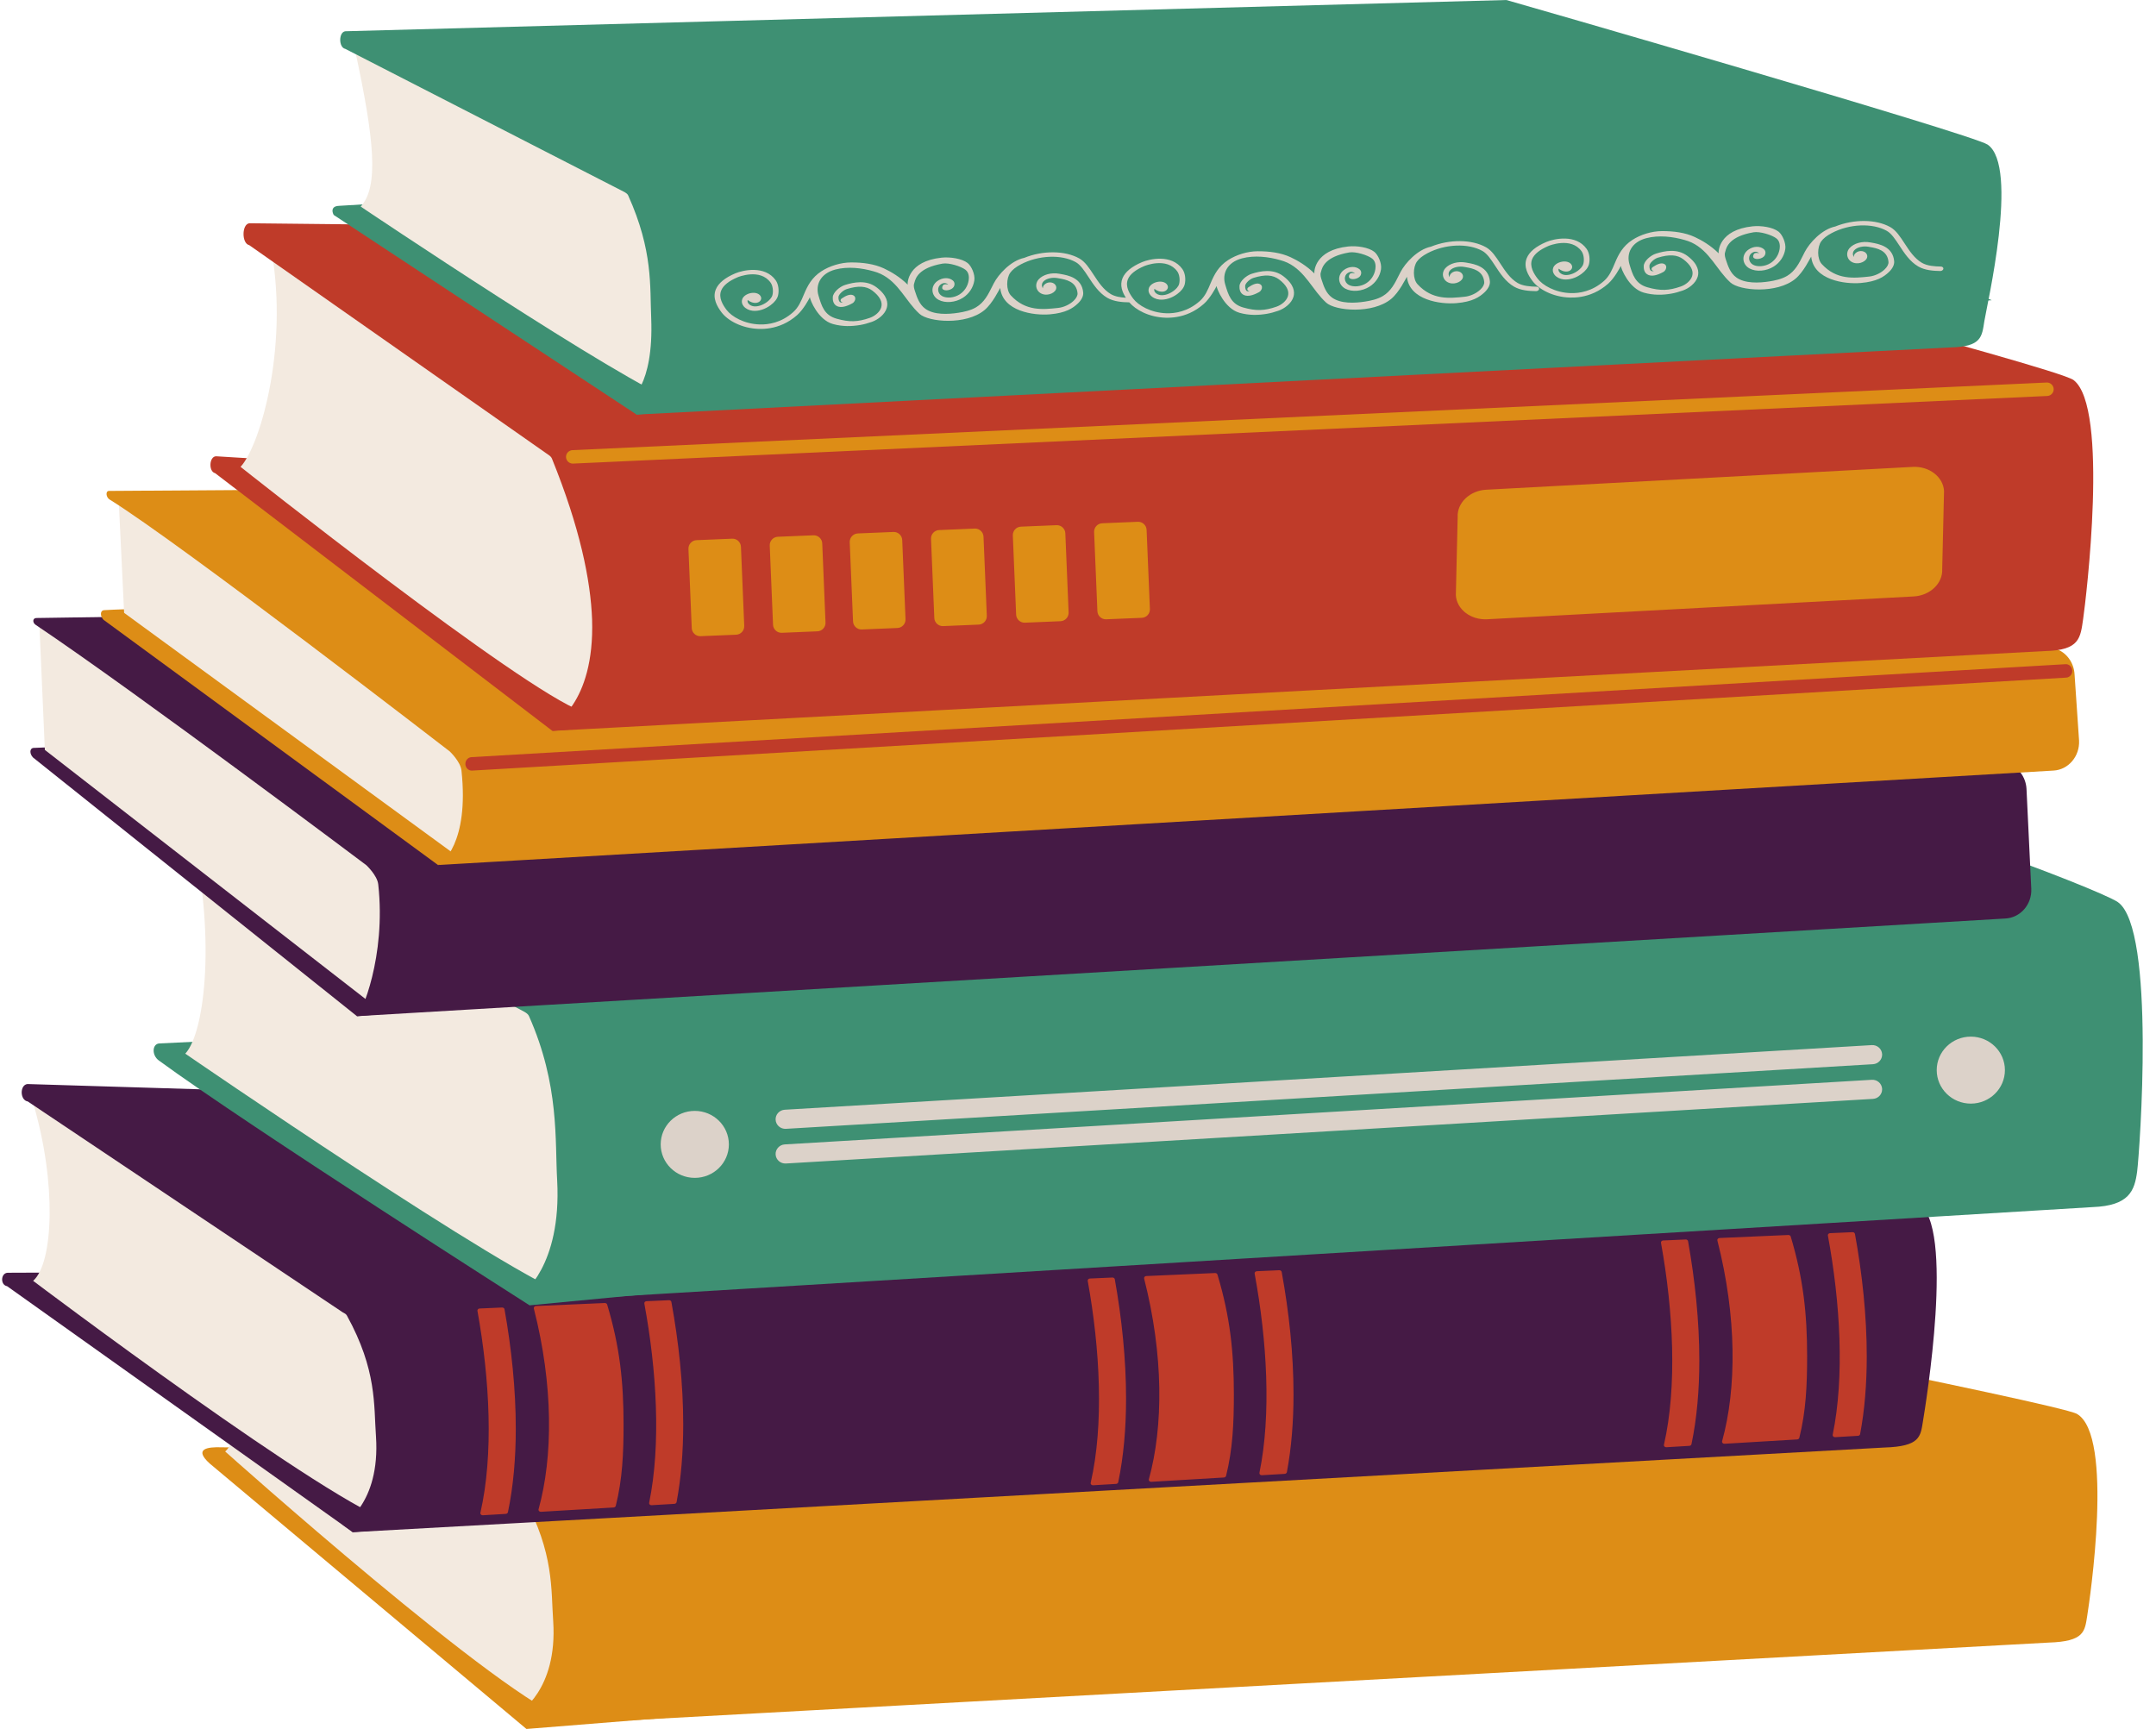 <?xml version="1.0" encoding="UTF-8"?><svg xmlns="http://www.w3.org/2000/svg" xmlns:xlink="http://www.w3.org/1999/xlink" height="403.9" preserveAspectRatio="xMidYMid meet" version="1.0" viewBox="-0.5 -0.0 503.6 403.9" width="503.6" zoomAndPan="magnify"><defs><clipPath id="a"><path d="M 46 338 L 481 338 L 481 403.879 L 46 403.879 Z M 46 338"/></clipPath><clipPath id="b"><path d="M 47 294 L 490 294 L 490 403.879 L 47 403.879 Z M 47 294"/></clipPath></defs><g><g clip-path="url(#a)" id="change1_2"><path d="M 122.465 403.879 L 48.465 341.855 C 44.762 338.484 47.758 337.945 51.398 338.086 L 372.426 340.746 L 480.168 375.211 L 122.465 403.879" fill="#dd8d16"/></g><g id="change2_1"><path d="M 50.281 297.574 C 55.816 316.613 56.836 334.852 52.098 339.062 C 52.098 339.062 117.895 397.91 132.543 401.82 L 140.422 347.914 L 50.281 297.574" fill="#f3eae0"/></g><g clip-path="url(#b)" id="change1_1"><path d="M 49.445 298.133 L 120.926 349.145 C 121.336 349.352 121.727 349.57 121.91 349.906 C 128.953 362.918 128.184 371.273 128.719 378.746 C 129.766 394.914 120.648 400.109 120.648 400.109 L 123.016 403.137 L 478.008 383.703 C 486.418 383.445 486.457 381.07 487.039 377.418 C 487.594 373.918 493.367 335.305 484.633 330.281 C 480.438 327.871 362.059 304.559 361.91 304.566 L 49.164 294.5 C 47.316 294.703 47.613 297.855 49.445 298.133" fill="#dd8d16"/></g><g id="change3_1"><path d="M 81.895 357.91 L 1.16 300.449 C -0.465 300.18 -0.355 297.363 1.309 297.309 L 331.859 295.996 L 439.598 329.797 L 81.895 357.91" fill="#451a45"/></g><g id="change2_2"><path d="M 7.238 257.664 C 12.77 276.336 11.977 295.066 7.238 299.195 C 7.238 299.195 77.324 352.059 91.973 355.895 L 99.855 303.023 L 7.238 257.664" fill="#f3eae0"/></g><g id="change3_2"><path d="M 5.98 257.293 L 79.531 306.539 C 79.941 306.746 80.336 306.957 80.52 307.289 C 87.562 320.051 86.793 328.246 87.324 335.57 C 88.371 351.426 79.496 356.141 79.496 356.141 L 81.895 357.91 L 439.641 338.137 C 448.051 337.883 448.09 335.555 448.672 331.973 C 449.227 328.539 456.27 286.02 447.535 281.094 C 443.34 278.73 320.664 262.816 320.52 262.828 L 5.918 253.227 C 4.07 253.426 4.148 257.02 5.98 257.293" fill="#451a45"/></g><g id="change4_1"><path d="M 116.777 305.43 L 111.531 305.66 C 111.207 305.676 110.973 305.93 111.023 306.215 C 113.902 322.168 114.824 339.793 111.711 353.383 C 111.641 353.695 111.922 353.977 112.277 353.957 L 117.641 353.637 C 117.891 353.621 118.098 353.461 118.145 353.242 C 119.406 347.227 119.977 340.594 119.977 333.711 C 119.977 324.527 118.973 314.938 117.344 305.836 C 117.301 305.594 117.055 305.418 116.777 305.43 Z M 140.766 304.379 L 124.695 305.082 C 124.355 305.098 124.121 305.379 124.195 305.672 C 128.754 323.504 128.699 340.289 125.297 352.559 C 125.211 352.875 125.492 353.172 125.859 353.148 L 142.832 352.141 C 143.078 352.125 143.285 351.965 143.336 351.754 C 144.891 345.52 145.152 339.457 145.152 332.719 C 145.152 322.922 144.293 314.613 141.324 304.746 C 141.258 304.523 141.023 304.367 140.766 304.379 Z M 156.324 304.129 C 158.027 313.441 159.086 323.293 159.086 332.719 C 159.086 339.086 158.605 345.238 157.535 350.891 C 157.492 351.113 157.285 351.277 157.031 351.293 L 151.695 351.609 C 151.344 351.633 151.066 351.355 151.129 351.047 C 153.926 337.445 152.895 320.125 150.008 304.512 C 149.953 304.227 150.191 303.969 150.516 303.953 L 155.758 303.723 C 156.035 303.711 156.281 303.887 156.324 304.129" fill="#bf3b29"/></g><g id="change4_2"><path d="M 259.328 298.426 L 254.086 298.656 C 253.762 298.672 253.523 298.926 253.574 299.211 C 256.457 315.164 257.379 332.789 254.266 346.379 C 254.191 346.691 254.473 346.973 254.832 346.953 L 260.191 346.633 C 260.441 346.617 260.652 346.457 260.699 346.238 C 261.957 340.223 262.527 333.59 262.527 326.707 C 262.527 317.523 261.523 307.934 259.898 298.836 C 259.855 298.59 259.609 298.414 259.328 298.426 Z M 283.316 297.375 L 267.246 298.078 C 266.91 298.094 266.672 298.379 266.746 298.668 C 271.309 316.5 271.254 333.285 267.852 345.551 C 267.762 345.871 268.047 346.168 268.414 346.145 L 285.387 345.137 C 285.629 345.121 285.836 344.961 285.891 344.75 C 287.441 338.516 287.707 332.453 287.707 325.715 C 287.707 315.918 286.848 307.609 283.875 297.742 C 283.809 297.52 283.574 297.363 283.316 297.375 Z M 298.879 297.125 C 300.582 306.438 301.641 316.289 301.641 325.715 C 301.641 332.082 301.156 338.234 300.09 343.887 C 300.047 344.109 299.836 344.273 299.582 344.289 L 294.25 344.605 C 293.895 344.629 293.617 344.352 293.68 344.043 C 296.477 330.441 295.449 313.121 292.559 297.508 C 292.508 297.223 292.746 296.965 293.07 296.949 L 298.312 296.719 C 298.59 296.707 298.836 296.883 298.879 297.125" fill="#bf3b29"/></g><g id="change4_3"><path d="M 393.23 289.539 L 387.984 289.766 C 387.66 289.781 387.426 290.039 387.477 290.324 C 390.359 306.273 391.277 323.902 388.164 337.492 C 388.094 337.805 388.375 338.086 388.73 338.066 L 394.094 337.746 C 394.344 337.73 394.555 337.57 394.598 337.352 C 395.859 331.332 396.43 324.703 396.43 317.82 C 396.43 308.637 395.426 299.047 393.801 289.945 C 393.754 289.699 393.508 289.523 393.23 289.539 Z M 417.219 288.488 L 401.148 289.191 C 400.812 289.207 400.574 289.488 400.648 289.781 C 405.207 307.613 405.152 324.398 401.75 336.664 C 401.664 336.98 401.945 337.277 402.312 337.258 L 419.285 336.246 C 419.531 336.23 419.738 336.074 419.789 335.863 C 421.344 329.625 421.609 323.566 421.609 316.828 C 421.609 307.031 420.746 298.723 417.777 288.852 C 417.711 288.633 417.477 288.477 417.219 288.488 Z M 432.781 288.238 C 434.484 297.551 435.539 307.402 435.539 316.828 C 435.539 323.191 435.059 329.348 433.988 334.996 C 433.949 335.223 433.738 335.387 433.484 335.402 L 428.152 335.719 C 427.797 335.738 427.52 335.465 427.582 335.156 C 430.379 321.555 429.348 304.234 426.461 288.617 C 426.41 288.336 426.645 288.074 426.969 288.062 L 432.211 287.832 C 432.488 287.82 432.734 287.992 432.781 288.238" fill="#bf3b29"/></g><g id="change5_1"><path d="M 123.195 304.918 C 123.195 304.918 57.527 263.051 36.594 247.719 C 34.875 246.461 35.051 243.812 36.742 243.742 L 377.648 227.316 L 487.324 270.078 L 123.195 304.918" fill="#3e9073"/></g><g id="change2_3"><path d="M 44.191 194.043 C 49.82 217.664 47.602 240.906 42.777 246.133 C 42.777 246.133 118.543 298.238 133.453 303.09 L 141.477 236.207 L 44.191 194.043" fill="#f3eae0"/></g><g id="change5_2"><path d="M 40.512 192.57 L 122.047 236.391 C 122.465 236.648 122.863 236.918 123.051 237.336 C 130.223 253.484 129.102 266.516 129.645 275.781 C 130.711 295.844 121.43 302.285 121.43 302.285 L 124.117 304.043 L 488.289 281.973 C 496.848 281.652 498.109 278.145 498.699 273.617 C 499.266 269.273 503.09 216.961 494.195 210.734 C 489.926 207.742 432.719 185.816 411.098 184.379 L 39.871 187.727 C 37.988 187.977 38.746 191.719 40.512 192.57" fill="#3e9073"/></g><g id="change6_1"><path d="M 451.879 249.977 C 451.879 254.297 455.445 257.801 459.844 257.801 C 464.242 257.801 467.809 254.297 467.809 249.977 C 467.809 245.656 464.242 242.152 459.844 242.152 C 455.445 242.152 451.879 245.656 451.879 249.977 Z M 153.824 267.324 C 153.824 271.645 157.387 275.145 161.785 275.145 C 166.184 275.145 169.75 271.645 169.75 267.324 C 169.75 263.004 166.184 259.5 161.785 259.5 C 157.387 259.5 153.824 263.004 153.824 267.324 Z M 439.125 246.227 C 439.047 244.996 437.969 244.059 436.715 244.133 L 182.805 259.227 C 181.551 259.301 180.594 260.367 180.672 261.59 C 180.746 262.824 181.824 263.762 183.082 263.688 L 436.988 248.594 C 438.199 248.523 439.129 247.539 439.129 246.363 C 439.129 246.32 439.129 246.273 439.125 246.227 Z M 439.129 254.469 C 439.129 255.641 438.199 256.625 436.988 256.695 L 183.082 271.789 C 181.824 271.863 180.746 270.926 180.672 269.691 C 180.594 268.492 181.551 267.402 182.805 267.328 L 436.715 252.234 C 437.969 252.16 439.047 253.098 439.125 254.328 C 439.129 254.375 439.129 254.422 439.129 254.469" fill="#dcd2c9"/></g><g id="change3_3"><path d="M 465.324 204.352 L 82.879 237.379 L 7.223 176.957 C 6.355 176.066 6.426 174.812 7.281 174.711 C 10.039 174.387 383.281 162.977 383.281 162.977 L 465.324 204.352" fill="#451a45"/></g><g id="change2_4"><path d="M 8.633 144.363 L 9.977 175.176 L 86.863 234.902 L 94.648 209.934 L 103.113 198.469 L 8.633 144.363" fill="#f3eae0"/></g><g id="change3_4"><path d="M 7.969 144.363 L 390.016 138.719 L 468.324 178.25 C 470.895 179.082 472.699 181.484 472.852 184.273 L 473.965 207.559 C 474.164 211.25 471.434 214.391 467.883 214.562 L 82.832 237.379 C 83.816 237.078 89.73 223.52 87.848 206.574 C 87.613 204.457 85.059 202.098 85.059 202.098 C 85.059 202.098 31.719 161.996 7.816 145.949 C 7.074 145.453 7.082 144.414 7.969 144.363" fill="#451a45"/></g><g id="change1_3"><path d="M 122.578 193.305 L 101.82 202.07 L 23.68 144.785 C 22.828 143.895 22.898 142.637 23.738 142.535 C 26.445 142.203 177.184 137.574 177.184 137.574 L 122.578 193.305" fill="#dd8d16"/></g><g id="change2_5"><path d="M 27.238 117.059 L 28.492 143.16 L 105.734 199.586 L 113.426 184.023 L 110.762 172.539 L 27.238 117.059" fill="#f3eae0"/></g><g id="change1_4"><path d="M 24.941 114.676 L 402.867 112.176 L 479.652 151.543 C 482.172 152.367 483.938 154.77 484.078 157.559 L 485.129 172.984 C 485.312 176.68 482.629 179.824 479.141 180.004 L 101.773 202.07 C 102.738 201.766 109.109 196.949 107.293 180.008 C 107.066 177.891 104.562 175.535 104.562 175.535 C 104.562 175.535 41.867 127.094 25.059 116.656 C 24.312 116.195 24.07 114.73 24.941 114.676" fill="#dd8d16"/></g><g id="change4_4"><path d="M 483.539 156.723 C 483.539 157.551 482.926 158.242 482.133 158.289 L 109.766 180.008 C 108.949 180.051 108.25 179.387 108.203 178.52 C 108.16 177.68 108.785 176.914 109.605 176.867 L 481.977 155.152 C 482.793 155.105 483.492 155.77 483.535 156.637 C 483.535 156.664 483.539 156.691 483.539 156.723" fill="#bf3b29"/></g><g id="change4_5"><path d="M 128.52 170.73 L 49.746 110.527 C 48.172 110.156 48.352 106.617 49.969 106.582 L 396.5 127.84 L 477.32 141.613 L 128.52 170.73" fill="#bf3b29"/></g><g id="change2_6"><path d="M 62.461 56.152 C 67.387 79.703 60.406 103.949 55.691 109.055 C 55.691 109.055 121.297 161.113 135.457 166.184 L 147.34 102.098 L 62.461 56.152" fill="#f3eae0"/></g><g id="change4_6"><path d="M 57.711 57.262 L 127.477 106.16 C 127.871 106.422 128.25 106.699 128.418 107.117 C 134.961 123.27 137.461 135.508 137.801 144.719 C 138.434 164.656 128.449 169.406 128.449 169.406 L 130.355 169.309 C 129.273 170.32 128.52 170.73 128.52 170.73 L 477.156 152.086 C 485.344 151.914 485.441 148.988 486.094 144.504 C 486.719 140.199 492.219 95.113 483.84 88.777 C 479.812 85.734 363.211 55.414 363.07 55.422 L 57.746 52.152 C 55.941 52.367 55.934 56.887 57.711 57.262" fill="#bf3b29"/></g><g id="change1_5"><path d="M 268.094 142.266 L 267.324 123.777 C 267.277 122.691 266.355 121.844 265.27 121.887 L 256.953 122.234 C 255.867 122.277 255.02 123.203 255.062 124.289 L 255.832 142.777 C 255.879 143.859 256.801 144.711 257.887 144.664 L 266.203 144.32 C 267.289 144.273 268.141 143.352 268.094 142.266 Z M 249.109 143.055 L 248.34 124.566 C 248.293 123.484 247.367 122.633 246.285 122.68 L 237.969 123.023 C 236.883 123.07 236.031 123.992 236.078 125.078 L 236.848 143.566 C 236.891 144.652 237.816 145.504 238.902 145.457 L 247.219 145.109 C 248.305 145.066 249.152 144.141 249.109 143.055 Z M 230 143.852 L 229.23 125.363 C 229.184 124.277 228.262 123.43 227.176 123.473 L 218.859 123.82 C 217.773 123.863 216.922 124.789 216.969 125.875 L 217.738 144.363 C 217.781 145.445 218.707 146.297 219.793 146.254 L 228.109 145.906 C 229.195 145.859 230.043 144.938 230 143.852 Z M 211.012 144.641 L 210.242 126.152 C 210.199 125.07 209.273 124.219 208.188 124.266 L 199.871 124.609 C 198.785 124.656 197.938 125.578 197.98 126.664 L 198.754 145.152 C 198.797 146.238 199.723 147.09 200.805 147.043 L 209.121 146.695 C 210.207 146.652 211.059 145.727 211.012 144.641 Z M 192.324 145.422 L 191.559 126.934 C 191.512 125.848 190.586 124.996 189.504 125.043 L 181.184 125.387 C 180.102 125.434 179.25 126.359 179.297 127.441 L 180.066 145.93 C 180.109 147.016 181.035 147.867 182.117 147.82 L 190.438 147.473 C 191.52 147.43 192.371 146.504 192.324 145.422 Z M 173.34 146.211 L 172.57 127.723 C 172.527 126.637 171.602 125.785 170.516 125.832 L 162.199 126.18 C 161.113 126.223 160.266 127.148 160.309 128.234 L 161.078 146.723 C 161.125 147.805 162.051 148.656 163.133 148.609 L 171.449 148.266 C 172.535 148.219 173.387 147.297 173.34 146.211 Z M 346.66 114.395 C 342.812 114.598 339.809 117.477 339.984 120.781 L 339.559 139.016 C 339.734 142.324 343.027 144.863 346.875 144.656 L 446.484 139.328 C 450.332 139.125 453.336 136.246 453.16 132.941 L 453.59 114.707 C 453.41 111.398 450.117 108.859 446.27 109.066 Z M 477.547 89.359 C 478.422 89.32 479.16 89.992 479.199 90.859 C 479.242 91.723 478.57 92.453 477.703 92.5 C 477.703 92.5 477.695 92.5 477.691 92.5 L 133.363 108.293 C 132.492 108.332 131.75 107.66 131.711 106.793 C 131.672 105.934 132.34 105.199 133.207 105.152 C 133.215 105.152 133.215 105.152 133.219 105.152 L 477.547 89.359" fill="#dd8d16"/></g><g id="change5_3"><path d="M 148.188 96.84 L 77.441 50.207 C 76.828 49.023 77.207 48.117 78.676 48.082 L 370.125 30.582 L 464.723 70.125 L 148.188 96.84" fill="#3e9073"/></g><g id="change2_7"><path d="M 82.418 11.645 C 86.977 32.742 88.012 43.668 83.75 48.254 C 83.75 48.254 145.176 89.559 158.051 94.078 L 165.945 34.664 L 82.418 11.645" fill="#f3eae0"/></g><g id="change5_4"><path d="M 80.152 11.414 L 145.395 44.879 C 145.746 45.09 146.082 45.309 146.23 45.648 C 152.082 58.637 151.277 66.91 151.609 74.324 C 152.238 90.371 146.555 93.504 146.555 93.504 L 148.188 96.84 L 455.117 81.156 C 462.367 81 462.441 78.645 463.004 75.031 C 463.543 71.566 471.207 38.859 463.766 33.777 C 460.191 31.336 351.488 -0.004 351.363 0.004 L 80.164 7.301 C 78.57 7.48 78.578 11.117 80.152 11.414" fill="#3e9073"/></g><g id="change6_2"><path d="M 347.512 65.723 C 347.219 62.27 343.891 61.684 342.297 61.402 L 341.957 61.34 C 340.094 60.984 338.094 61.527 337.094 62.66 C 336.496 63.34 336.367 64.27 336.762 65.035 C 337.113 65.711 337.801 66.137 338.648 66.211 C 340.012 66.324 341.574 65.352 341.16 64.207 C 340.824 63.285 339.352 63.02 338.484 63.844 C 338.195 64.117 338.062 64.438 338.105 64.734 C 338.059 64.672 338.023 64.613 338 64.574 C 337.77 64.125 337.836 63.574 338.164 63.199 C 338.902 62.363 340.422 62.141 341.539 62.355 L 341.898 62.418 C 343.414 62.688 345.949 63.133 346.188 65.883 C 346.23 66.422 345.906 67.055 345.266 67.656 C 344.332 68.539 342.949 69.176 341.652 69.312 C 338.09 69.695 334.051 70.133 330.617 66.406 C 329.449 65.137 329.555 62.387 330.461 61.109 C 330.953 60.41 331.758 59.773 332.91 59.16 C 337.031 56.977 342.445 56.754 345.781 58.629 C 346.883 59.25 347.785 60.629 348.742 62.09 C 349.879 63.832 351.172 65.809 353.137 66.953 C 354.676 67.852 356.691 67.992 358.273 68.012 C 358.328 68.012 358.383 68.008 358.434 68 C 358.73 67.949 358.973 67.746 359.004 67.5 C 359.043 67.211 358.777 66.973 358.41 66.969 C 357.016 66.949 355.25 66.836 353.988 66.102 C 352.242 65.078 351.07 63.285 349.938 61.555 C 348.914 59.988 347.949 58.516 346.617 57.766 C 343.262 55.875 338.066 55.867 333.727 57.625 C 330.602 58.277 327.699 61.477 326.625 63.566 C 326.496 63.824 326.367 64.082 326.234 64.34 C 325.328 66.16 324.391 68.043 322.492 69.164 C 321.211 69.926 319.602 70.254 318.355 70.445 C 315.941 70.828 312.641 70.973 310.629 69.508 C 309.23 68.488 308.699 66.867 308.23 65.434 C 308.039 64.859 307.824 64.203 308.023 63.621 C 308.043 63.562 308.062 63.484 308.09 63.391 C 308.34 62.445 309 59.938 314.672 58.965 C 316.129 58.715 318.969 59.582 320.023 60.414 C 320.887 61.094 320.855 62.238 320.758 62.863 C 320.551 64.23 319.773 65.434 318.629 66.164 C 317.371 66.965 315.617 67.129 314.543 66.547 C 313.996 66.25 313.648 65.691 313.629 65.094 C 313.617 64.578 313.836 64.094 314.277 63.793 C 315.312 63.094 315.984 63.848 316.078 64.02 C 315.961 63.773 315.309 63.723 314.973 63.867 C 314.641 64.012 314.477 64.594 314.633 64.84 C 315.062 65.535 316.852 65.168 317.277 64.379 C 317.57 63.844 317.492 63.27 317.062 62.906 C 316.137 62.125 314.602 62.191 313.414 63.062 C 312.684 63.602 312.277 64.383 312.301 65.207 C 312.324 66.121 312.859 66.949 313.727 67.422 C 315.277 68.262 317.672 68.062 319.41 66.949 C 320.855 66.027 321.828 64.551 322.078 62.895 C 322.289 61.516 321.414 59.535 320.512 58.824 C 319.184 57.773 316.426 57.363 314.434 57.574 C 306.57 58.41 306.43 63.434 306.516 63.879 C 304.68 62.051 302.531 60.812 300.965 60.086 C 298.684 59.023 295.988 58.68 293.258 58.691 C 290.895 58.699 288.27 59.508 286.355 60.758 C 284.117 62.219 283.129 64.109 282.266 66.176 C 281.617 67.734 281.004 69.207 279.742 70.324 C 276.965 72.793 273.973 73.238 271.949 73.176 C 268.309 73.066 265.387 71.336 264.207 69.777 C 263.344 68.629 262.273 66.91 262.961 65.23 C 263.438 64.059 264.73 63.02 266.805 62.145 C 266.855 62.121 272.051 59.977 274.5 63.414 C 274.984 64.09 275.164 65.328 274.93 66.297 C 274.754 66.992 274.121 67.582 273.621 67.953 C 272.66 68.664 271.539 69.035 270.617 68.945 C 270.105 68.898 269.613 68.648 269.328 68.305 C 269.113 68.035 269.047 67.738 269.148 67.465 C 269.152 67.473 269.16 67.477 269.164 67.48 C 269.629 67.879 270.477 68.246 271.242 68.117 C 271.672 68.039 272.008 67.816 272.188 67.488 C 272.367 67.172 272.332 66.801 272.098 66.473 C 271.715 65.938 270.914 65.691 270.004 65.824 C 269.98 65.828 269.953 65.836 269.93 65.84 C 268.941 66.008 268.121 66.574 267.867 67.266 C 267.668 67.824 267.781 68.41 268.191 68.914 C 268.664 69.496 269.469 69.898 270.34 69.98 C 271.688 70.113 273.199 69.637 274.488 68.68 C 275.438 67.977 276.039 67.191 276.23 66.406 C 276.477 65.41 276.406 63.871 275.676 62.844 C 273.16 59.316 268.023 60.488 266.254 61.234 C 263.828 62.262 262.297 63.527 261.695 64.992 C 261.008 66.684 261.68 68.297 262.484 69.551 C 261.289 69.484 259.988 69.293 258.992 68.715 C 257.246 67.691 256.074 65.902 254.941 64.168 C 253.918 62.605 252.953 61.129 251.621 60.379 C 248.266 58.488 243.07 58.48 238.73 60.238 C 235.605 60.891 232.703 64.09 231.629 66.184 C 231.5 66.438 231.371 66.695 231.238 66.953 C 230.332 68.773 229.395 70.656 227.496 71.777 C 226.215 72.539 224.605 72.867 223.359 73.059 C 220.945 73.441 217.645 73.59 215.633 72.121 C 214.234 71.102 213.703 69.48 213.234 68.051 C 213.043 67.473 212.828 66.816 213.027 66.234 C 213.047 66.176 213.066 66.098 213.094 66.004 C 213.344 65.059 214.004 62.555 219.676 61.578 C 221.133 61.328 223.973 62.195 225.027 63.027 C 225.891 63.707 225.859 64.852 225.762 65.477 C 225.555 66.844 224.777 68.047 223.633 68.777 C 222.379 69.578 220.621 69.742 219.551 69.16 C 219 68.863 218.652 68.309 218.633 67.707 C 218.621 67.195 218.84 66.707 219.281 66.406 C 220.316 65.707 220.988 66.461 221.082 66.633 C 220.965 66.387 220.312 66.336 219.977 66.48 C 219.645 66.625 219.48 67.207 219.637 67.453 C 220.066 68.148 221.855 67.781 222.281 66.992 C 222.574 66.461 222.5 65.883 222.066 65.52 C 221.141 64.738 219.605 64.805 218.418 65.68 C 217.688 66.215 217.281 66.996 217.305 67.82 C 217.332 68.738 217.863 69.562 218.73 70.035 C 220.281 70.879 222.676 70.68 224.414 69.562 C 225.859 68.641 226.832 67.164 227.086 65.512 C 227.297 64.129 226.418 62.148 225.516 61.438 C 224.188 60.391 221.43 59.977 219.438 60.188 C 211.574 61.023 211.434 66.047 211.52 66.492 C 209.684 64.668 207.535 63.43 205.969 62.699 C 203.688 61.641 200.992 61.293 198.262 61.305 C 195.898 61.316 193.273 62.121 191.359 63.371 C 189.121 64.828 188.133 66.723 187.27 68.793 C 186.621 70.348 186.008 71.82 184.746 72.938 C 181.969 75.406 178.977 75.852 176.953 75.789 C 173.312 75.68 170.391 73.949 169.211 72.391 C 168.348 71.242 167.277 69.527 167.965 67.848 C 168.441 66.672 169.734 65.637 171.809 64.758 C 171.859 64.734 177.055 62.59 179.504 66.027 C 179.988 66.703 180.172 67.941 179.934 68.91 C 179.758 69.605 179.125 70.195 178.625 70.566 C 177.664 71.277 176.543 71.648 175.621 71.562 C 175.109 71.512 174.617 71.266 174.336 70.918 C 174.117 70.648 174.051 70.352 174.152 70.078 C 174.156 70.086 174.164 70.09 174.168 70.094 C 174.637 70.492 175.48 70.863 176.246 70.73 C 176.676 70.652 177.012 70.43 177.191 70.105 C 177.371 69.785 177.336 69.414 177.102 69.086 C 176.719 68.551 175.918 68.305 175.012 68.441 C 174.984 68.445 174.961 68.449 174.934 68.453 C 173.945 68.621 173.125 69.188 172.871 69.879 C 172.672 70.438 172.785 71.023 173.195 71.527 C 173.668 72.113 174.473 72.512 175.344 72.598 C 176.691 72.727 178.203 72.25 179.492 71.293 C 180.441 70.594 181.043 69.805 181.234 69.02 C 181.48 68.023 181.41 66.484 180.68 65.461 C 178.164 61.934 173.027 63.102 171.258 63.852 C 168.832 64.875 167.301 66.141 166.699 67.609 C 165.852 69.688 167.062 71.668 168.051 72.977 C 169.43 74.809 172.668 76.707 176.789 76.832 C 177.559 76.855 178.445 76.816 179.41 76.648 C 181.355 76.316 183.594 75.469 185.711 73.59 C 187.176 72.289 188.477 69.859 188.676 69.434 C 188.703 70.031 190.562 74.703 194.031 75.684 C 196.344 76.336 198.496 76.246 200.461 75.91 C 201.309 75.766 202.188 75.523 203.145 75.188 C 204.547 74.695 206.168 73.5 206.633 71.945 C 206.965 70.82 206.82 69.066 204.23 67.109 C 201.855 65.312 198.906 65.938 196.895 66.562 C 195.621 66.961 194.09 68.293 194.023 69.418 C 193.988 70.047 194.086 71.156 195.145 71.57 C 195.984 71.895 197.141 71.656 198.582 70.859 C 199.086 70.582 199.312 70.043 199.277 69.652 C 199.242 69.285 198.996 69.012 198.602 68.902 C 197.984 68.73 197.164 69 196.098 69.73 C 195.812 69.93 195.762 70.258 195.988 70.469 C 196.098 70.566 196.25 70.621 196.41 70.633 C 196.16 70.684 195.961 70.684 195.816 70.629 C 195.5 70.504 195.316 70.012 195.352 69.375 C 195.387 68.781 196.418 67.797 197.289 67.527 C 199.984 66.688 201.828 66.801 203.266 67.887 C 204.992 69.195 205.707 70.547 205.34 71.793 C 204.988 72.965 203.758 73.867 202.691 74.242 C 199.863 75.234 197.902 75.285 194.914 74.445 C 192.051 73.641 191.418 71.516 190.688 69.055 C 189.938 66.543 191.121 63.891 194.613 62.965 C 197.535 62.188 200.863 62.602 203.547 63.379 C 204.121 63.543 204.688 63.727 205.207 63.977 C 209.461 65.996 211.066 70.398 214.281 73.316 C 216.414 75.254 225.133 76.004 229.441 72.449 C 231.375 70.855 232.883 67.621 233.133 67.266 C 233.691 72.734 240.984 73.742 244.711 73.43 C 248.473 73.109 250.102 71.992 251.266 70.895 C 252.141 70.062 252.586 69.156 252.516 68.336 C 252.223 64.883 248.898 64.297 247.301 64.016 L 246.961 63.953 C 245.098 63.598 243.098 64.141 242.098 65.273 C 241.5 65.953 241.371 66.883 241.766 67.648 C 242.117 68.324 242.805 68.754 243.652 68.824 C 245.016 68.938 246.578 67.965 246.164 66.82 C 245.828 65.898 244.355 65.637 243.488 66.457 C 243.199 66.73 243.066 67.051 243.109 67.348 C 243.062 67.285 243.027 67.23 243.004 67.188 C 242.773 66.742 242.84 66.188 243.168 65.816 C 243.906 64.977 245.426 64.754 246.543 64.969 L 246.902 65.031 C 248.418 65.301 250.953 65.746 251.191 68.496 C 251.234 69.035 250.91 69.668 250.27 70.273 C 249.34 71.156 247.953 71.789 246.656 71.93 C 243.094 72.312 239.055 72.746 235.621 69.02 C 234.453 67.754 234.559 65 235.465 63.723 C 235.961 63.023 236.762 62.387 237.914 61.773 C 242.035 59.59 247.449 59.367 250.785 61.242 C 251.887 61.863 252.789 63.242 253.746 64.703 C 254.883 66.445 256.176 68.422 258.141 69.57 C 259.68 70.465 261.695 70.605 263.277 70.625 C 264.758 72.371 267.859 74.102 271.785 74.219 C 272.555 74.242 273.441 74.199 274.402 74.035 C 276.352 73.703 278.59 72.855 280.707 70.973 C 282.172 69.676 283.473 67.246 283.672 66.82 C 283.699 67.418 285.559 72.09 289.027 73.07 C 291.34 73.719 293.492 73.633 295.453 73.297 C 296.305 73.148 297.184 72.91 298.141 72.574 C 299.543 72.078 301.164 70.887 301.629 69.332 C 301.961 68.207 301.816 66.453 299.227 64.492 C 296.852 62.695 293.902 63.32 291.891 63.949 C 290.617 64.344 289.086 65.68 289.02 66.805 C 288.984 67.43 289.082 68.543 290.141 68.953 C 290.98 69.281 292.137 69.043 293.578 68.246 C 294.078 67.969 294.309 67.43 294.273 67.039 C 294.238 66.672 293.992 66.398 293.598 66.285 C 292.98 66.113 292.16 66.387 291.094 67.117 C 290.809 67.312 290.758 67.645 290.984 67.855 C 291.094 67.953 291.246 68.008 291.406 68.016 C 291.156 68.07 290.957 68.07 290.812 68.016 C 290.496 67.891 290.312 67.398 290.348 66.762 C 290.383 66.168 291.414 65.184 292.285 64.914 C 294.98 64.074 296.824 64.188 298.262 65.273 C 299.988 66.582 300.703 67.93 300.332 69.18 C 299.984 70.352 298.754 71.254 297.688 71.629 C 294.859 72.621 292.898 72.672 289.91 71.832 C 287.047 71.023 286.414 68.902 285.684 66.441 C 284.934 63.93 286.113 61.273 289.605 60.352 C 292.531 59.574 295.859 59.988 298.543 60.766 C 299.117 60.93 299.684 61.113 300.203 61.359 C 304.457 63.383 306.062 67.785 309.277 70.703 C 311.41 72.641 320.129 73.391 324.438 69.836 C 326.371 68.238 327.879 65.008 328.129 64.652 C 328.688 70.121 335.98 71.129 339.703 70.812 C 343.469 70.496 345.098 69.379 346.262 68.281 C 347.137 67.449 347.582 66.539 347.512 65.723" fill="#dcd2c9"/></g><g id="change6_3"><path d="M 428.152 52.918 C 425.027 53.57 422.129 56.766 421.055 58.859 C 420.926 59.113 420.793 59.371 420.664 59.633 C 419.758 61.453 418.816 63.336 416.922 64.457 C 415.637 65.215 414.027 65.543 412.785 65.738 C 410.371 66.117 407.07 66.266 405.059 64.801 C 403.66 63.781 403.129 62.16 402.656 60.727 C 402.469 60.148 402.254 59.496 402.453 58.914 C 402.473 58.855 402.492 58.777 402.52 58.68 C 402.766 57.738 403.43 55.23 409.102 54.258 C 410.559 54.008 413.398 54.875 414.449 55.703 C 415.312 56.387 415.281 57.531 415.188 58.152 C 414.98 59.52 414.203 60.727 413.059 61.457 C 411.801 62.258 410.047 62.422 408.973 61.84 C 408.426 61.539 408.074 60.984 408.059 60.387 C 408.047 59.871 408.266 59.383 408.703 59.086 C 409.742 58.387 410.414 59.141 410.508 59.309 C 410.391 59.062 409.734 59.012 409.402 59.156 C 409.066 59.301 408.906 59.883 409.059 60.133 C 409.488 60.824 411.277 60.461 411.707 59.672 C 412 59.137 411.922 58.562 411.492 58.199 C 410.562 57.418 409.031 57.48 407.84 58.355 C 407.113 58.891 406.707 59.672 406.73 60.496 C 406.754 61.414 407.289 62.242 408.152 62.711 C 409.707 63.555 412.098 63.355 413.84 62.242 C 415.281 61.32 416.254 59.844 416.508 58.188 C 416.719 56.805 415.844 54.828 414.941 54.113 C 413.609 53.066 410.855 52.656 408.863 52.867 C 401 53.703 400.855 58.727 400.941 59.172 C 399.109 57.344 396.961 56.105 395.391 55.379 C 393.109 54.316 390.418 53.973 387.688 53.984 C 385.324 53.992 382.699 54.797 380.785 56.051 C 378.547 57.508 377.559 59.398 376.695 61.469 C 376.047 63.027 375.434 64.496 374.172 65.617 C 371.395 68.086 368.402 68.527 366.379 68.469 C 362.738 68.359 359.812 66.629 358.637 65.066 C 357.77 63.922 356.703 62.203 357.387 60.523 C 357.867 59.352 359.16 58.312 361.234 57.434 C 361.285 57.414 366.48 55.266 368.93 58.703 C 369.41 59.379 369.594 60.617 369.355 61.586 C 369.184 62.285 368.551 62.871 368.051 63.246 C 367.09 63.957 365.969 64.328 365.043 64.238 C 364.535 64.188 364.039 63.941 363.758 63.594 C 363.543 63.328 363.477 63.031 363.574 62.758 C 363.582 62.762 363.59 62.766 363.594 62.773 C 364.059 63.172 364.902 63.539 365.672 63.406 C 366.102 63.332 366.438 63.109 366.617 62.781 C 366.793 62.461 366.762 62.09 366.527 61.766 C 366.145 61.23 365.34 60.98 364.434 61.117 C 364.41 61.121 364.383 61.125 364.359 61.129 C 363.371 61.301 362.547 61.867 362.297 62.559 C 362.098 63.117 362.211 63.703 362.617 64.207 C 363.09 64.789 363.895 65.188 364.77 65.273 C 366.117 65.402 367.629 64.93 368.918 63.973 C 369.863 63.27 370.469 62.484 370.66 61.695 C 370.906 60.703 370.836 59.164 370.105 58.137 C 367.59 54.609 362.449 55.777 360.684 56.527 C 358.258 57.555 356.723 58.816 356.125 60.285 C 355.273 62.367 356.488 64.348 357.477 65.656 C 358.855 67.484 362.094 69.387 366.215 69.512 C 366.98 69.531 367.871 69.492 368.832 69.328 C 370.777 68.992 373.02 68.145 375.137 66.266 C 376.598 64.969 377.902 62.539 378.098 62.113 C 378.129 62.711 379.988 67.383 383.457 68.359 C 385.766 69.012 387.922 68.926 389.883 68.59 C 390.734 68.441 391.613 68.199 392.57 67.863 C 393.973 67.371 395.594 66.18 396.055 64.621 C 396.391 63.496 396.246 61.746 393.656 59.785 C 391.281 57.988 388.332 58.613 386.32 59.238 C 385.047 59.637 383.512 60.973 383.449 62.098 C 383.414 62.723 383.512 63.836 384.57 64.246 C 385.41 64.574 386.562 64.336 388.008 63.539 C 388.508 63.262 388.734 62.723 388.703 62.332 C 388.668 61.965 388.422 61.688 388.027 61.578 C 387.406 61.406 386.59 61.68 385.523 62.41 C 385.234 62.605 385.188 62.938 385.414 63.145 C 385.523 63.246 385.676 63.301 385.836 63.309 C 385.586 63.363 385.387 63.359 385.242 63.305 C 384.926 63.18 384.742 62.688 384.777 62.051 C 384.812 61.461 385.844 60.477 386.715 60.203 C 389.41 59.367 391.254 59.477 392.691 60.566 C 394.418 61.871 395.133 63.223 394.762 64.473 C 394.414 65.641 393.184 66.547 392.117 66.918 C 389.289 67.914 387.324 67.965 384.34 67.121 C 381.477 66.316 380.844 64.191 380.113 61.734 C 379.363 59.223 380.543 56.566 384.035 55.641 C 386.961 54.867 390.289 55.281 392.973 56.055 C 393.547 56.223 394.113 56.406 394.633 56.652 C 398.887 58.672 400.488 63.078 403.703 65.996 C 405.84 67.93 414.559 68.684 418.867 65.129 C 420.801 63.531 422.309 60.301 422.559 59.941 C 423.113 65.41 430.41 66.422 434.133 66.105 C 437.895 65.785 439.527 64.672 440.688 63.57 C 441.566 62.742 442.012 61.832 441.941 61.016 C 441.648 57.562 438.32 56.977 436.723 56.691 L 436.387 56.633 C 434.52 56.273 432.52 56.82 431.523 57.953 C 430.922 58.629 430.797 59.562 431.191 60.328 C 431.543 61.004 432.23 61.43 433.078 61.5 C 434.441 61.617 436.004 60.645 435.59 59.5 C 435.254 58.574 433.781 58.312 432.91 59.137 C 432.625 59.406 432.492 59.73 432.531 60.027 C 432.484 59.965 432.453 59.906 432.43 59.863 C 432.199 59.418 432.266 58.867 432.594 58.492 C 433.332 57.656 434.852 57.434 435.969 57.645 L 436.324 57.711 C 437.844 57.977 440.379 58.426 440.613 61.176 C 440.66 61.715 440.336 62.344 439.695 62.949 C 438.762 63.832 437.379 64.469 436.082 64.605 C 432.52 64.988 428.48 65.422 425.047 61.699 C 423.879 60.43 423.984 57.68 424.891 56.398 C 425.383 55.699 426.184 55.062 427.34 54.453 C 431.461 52.266 436.875 52.043 440.211 53.922 C 441.312 54.539 442.215 55.922 443.172 57.383 C 444.309 59.125 445.602 61.098 447.566 62.246 C 449.102 63.145 451.117 63.281 452.703 63.305 C 452.758 63.305 452.809 63.301 452.859 63.289 C 453.156 63.238 453.402 63.035 453.434 62.789 C 453.473 62.504 453.207 62.266 452.84 62.262 C 451.445 62.242 449.68 62.129 448.418 61.391 C 446.672 60.371 445.496 58.578 444.363 56.844 C 443.344 55.281 442.379 53.805 441.047 53.055 C 437.691 51.168 432.496 51.16 428.152 52.918" fill="#dcd2c9"/></g></g></svg>